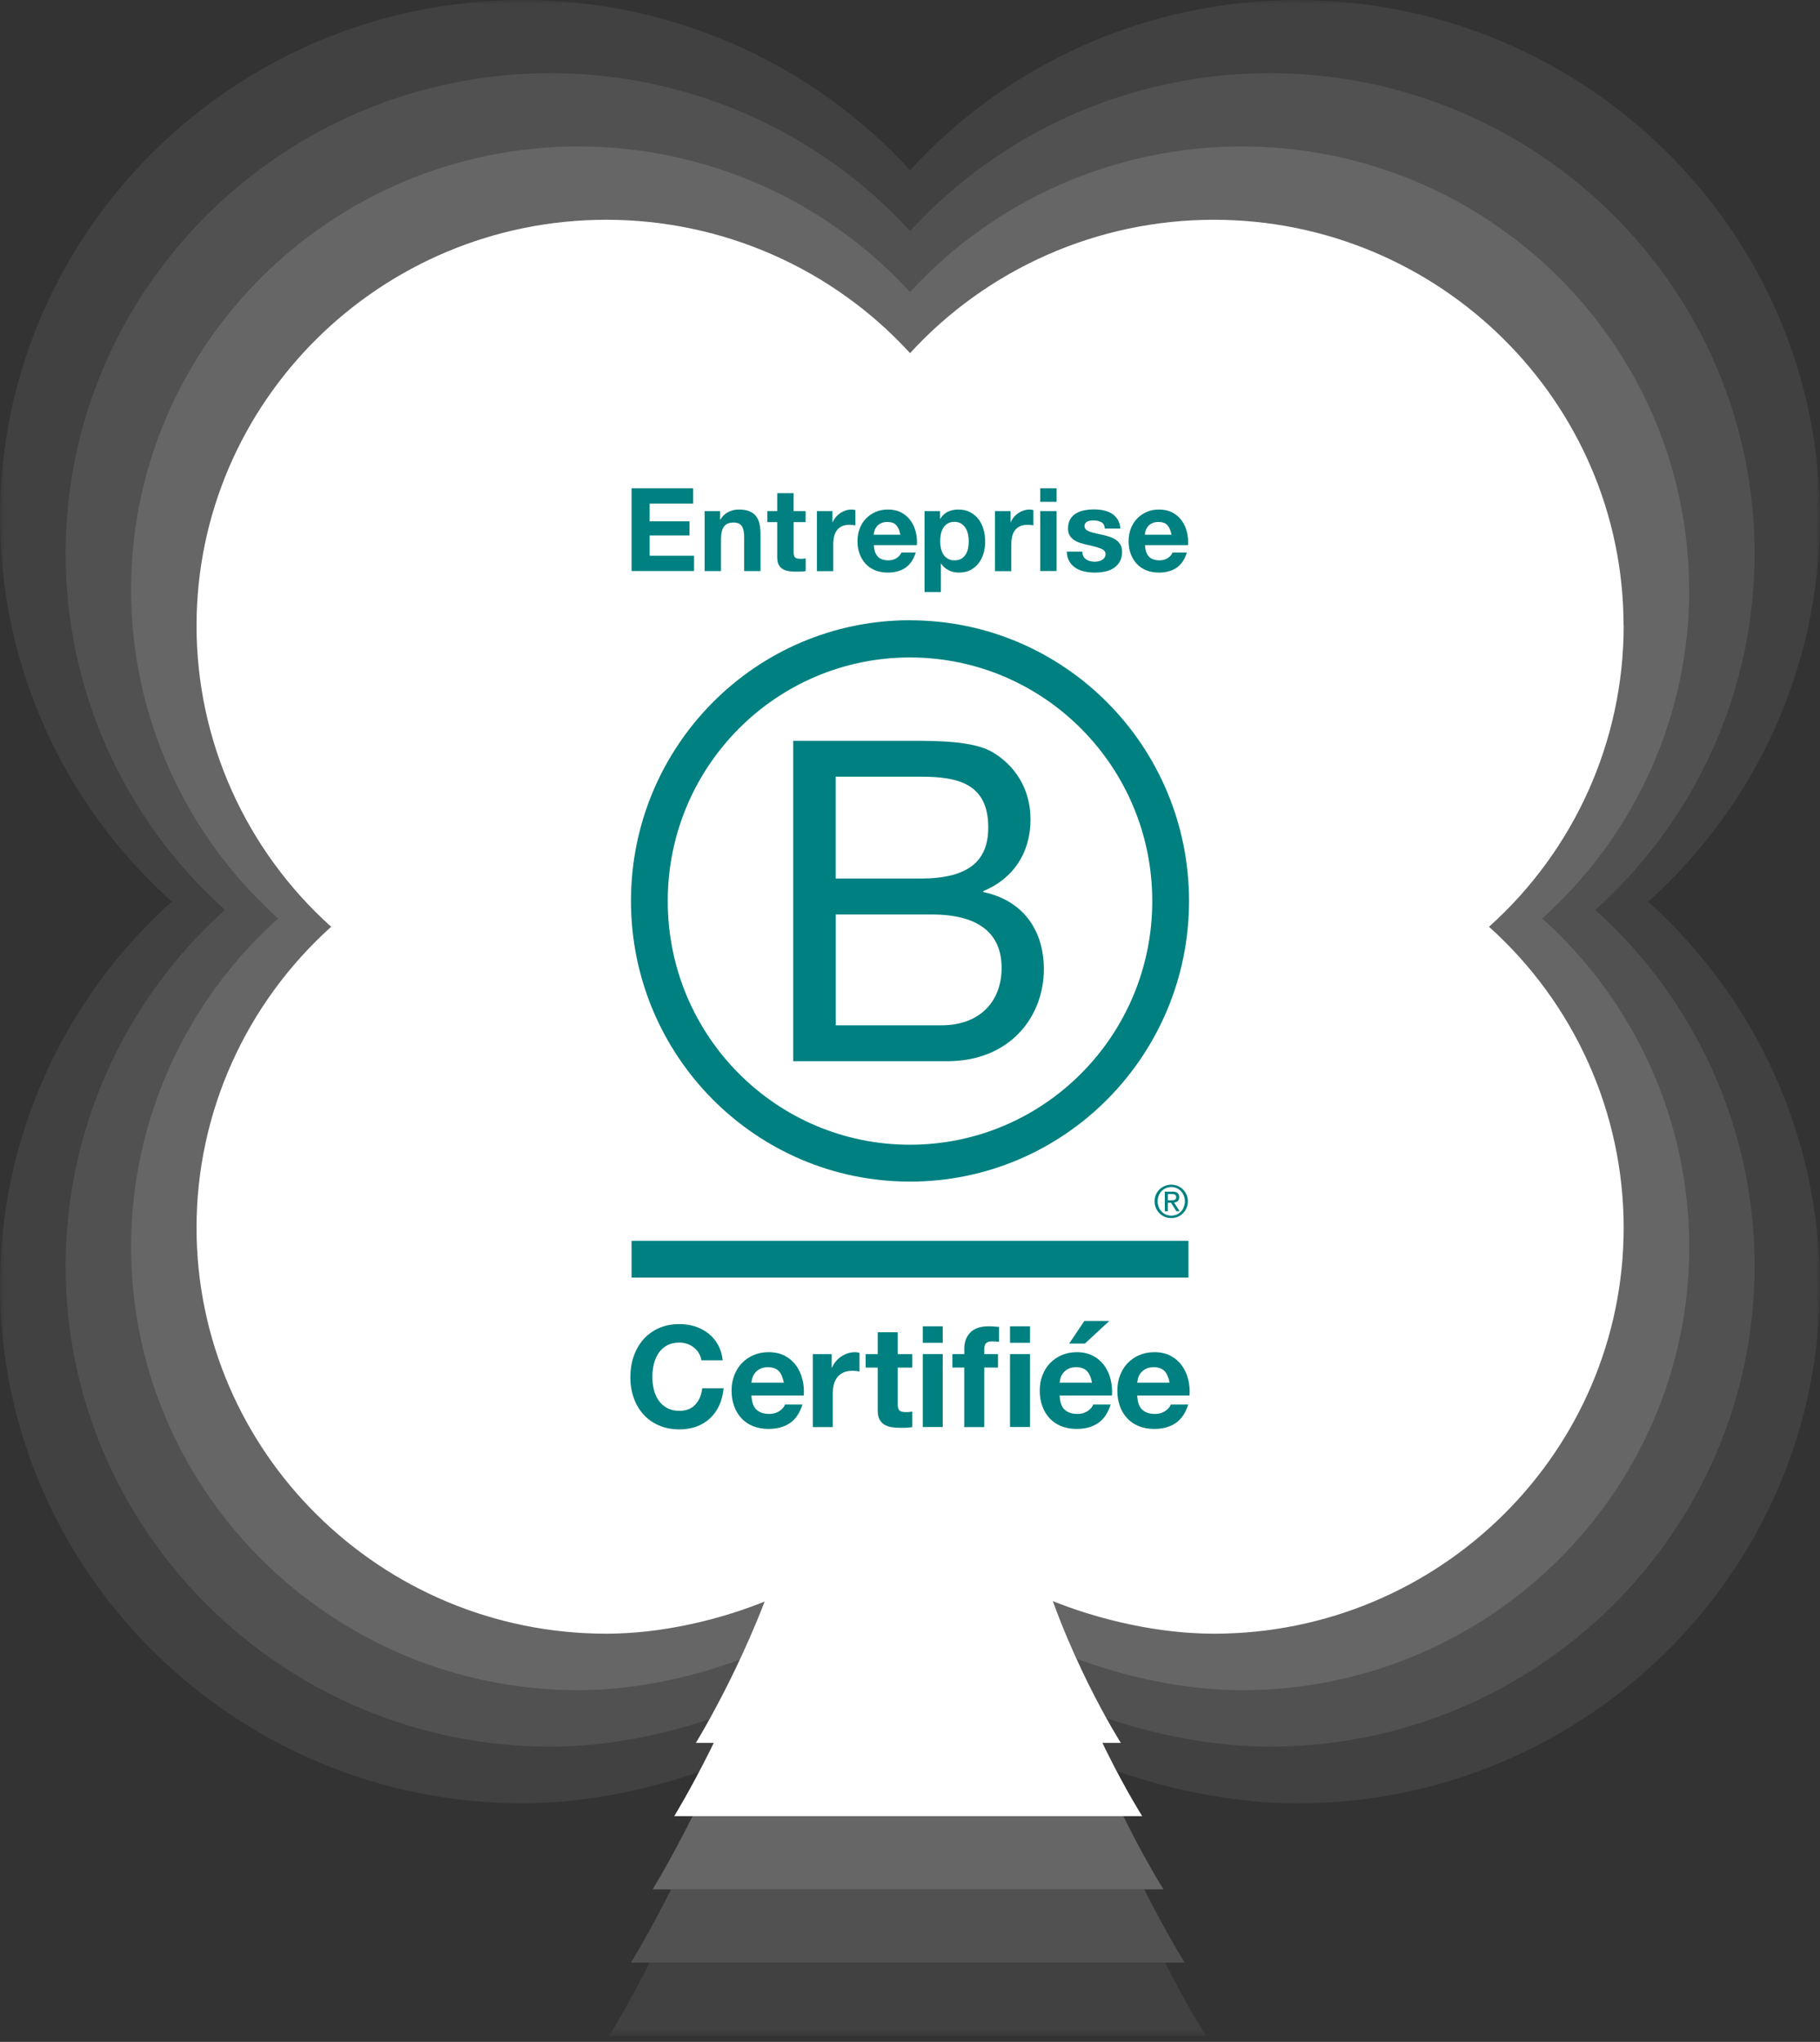 <?xml version="1.0" encoding="UTF-8"?>
<svg xmlns="http://www.w3.org/2000/svg" width="205" height="230" viewBox="0 0 205 230" fill="none">
  <rect x="0" y="0" width="205" height="230" fill="#333333" stroke="none"/>
  <mask id="mask0_2387_21259" style="mask-type:luminance" maskUnits="userSpaceOnUse" x="0" y="0" width="205" height="230">
    <path d="M205 0H0V229.322H205V0Z" fill="white"></path>
  </mask>
  <g mask="url(#mask0_2387_21259)">
    <path d="M83.957 192.133C83.74 192.226 83.524 192.318 83.297 192.401C82.452 194.669 81.555 196.855 80.668 198.876C81.08 198.721 81.483 198.556 81.885 198.391C82.627 196.36 83.328 194.257 83.957 192.123M120.919 192.153C121.476 194.267 122.105 196.339 122.786 198.34C123.146 198.484 123.497 198.628 123.858 198.762C123.002 196.752 122.157 194.597 121.383 192.339C121.229 192.277 121.074 192.215 120.919 192.153Z" fill="#DBD4E3"></path>
    <path opacity="0.07" d="M146.138 0C129.405 0 113.599 7.042 102.505 19.167C91.411 7.053 75.616 0 58.872 0C26.415 0 0 26.168 0 58.326C0 74.925 7.114 90.577 19.342 101.557C7.114 112.548 0 128.209 0 144.788C0 176.946 26.415 203.124 58.872 203.124C65.934 203.124 73.688 201.557 80.668 198.886C81.565 196.855 82.452 194.68 83.297 192.412C76.554 195.144 68.914 196.763 62.006 196.763C31.88 196.763 7.372 172.471 7.372 142.623C7.372 127.24 13.981 112.703 25.322 102.506C13.97 92.319 7.372 77.781 7.372 62.388C7.372 32.54 31.89 8.259 62.006 8.259C77.534 8.259 92.205 14.796 102.495 26.044C112.795 14.796 127.456 8.259 142.983 8.259C173.11 8.259 197.618 32.54 197.618 62.388C197.618 77.792 191.03 92.319 179.668 102.506C191.019 112.703 197.618 127.24 197.618 142.623C197.618 172.471 173.121 196.763 142.983 196.763C135.993 196.763 128.178 195.103 121.373 192.36C122.157 194.618 123.002 196.773 123.848 198.783C130.931 201.505 138.932 203.134 146.118 203.134C178.585 203.134 204.99 176.956 204.99 144.799C204.99 128.22 197.876 112.558 185.648 101.567C197.886 90.587 204.99 74.936 204.99 58.336C204.99 26.178 178.575 0.011 146.118 0.011M131.24 221.085H73.172C70.584 226.168 68.615 229.333 68.615 229.333H135.838C135.838 229.333 133.828 226.178 131.24 221.085Z" fill="white"></path>
    <path opacity="0.15" d="M75.596 212.816C73.049 217.878 71.07 221.064 71.07 221.064H133.447C133.447 221.064 131.426 217.889 128.88 212.816H75.586H75.596ZM197.629 62.378C197.629 32.53 173.121 8.249 142.994 8.249C127.467 8.249 112.795 14.786 102.506 26.034C92.216 14.786 77.544 8.249 62.017 8.249C31.89 8.249 7.383 32.53 7.383 62.378C7.383 77.782 13.981 92.309 25.333 102.496C13.981 112.693 7.383 127.23 7.383 142.613C7.383 172.461 31.89 196.753 62.017 196.753C68.925 196.753 76.555 195.134 83.308 192.402C84.061 190.37 84.772 188.267 85.401 186.123C79.029 188.793 71.74 190.391 65.162 190.391C37.376 190.391 14.765 167.987 14.765 140.458C14.765 126.271 20.858 112.857 31.323 103.454C20.858 94.052 14.765 80.648 14.765 66.451C14.765 38.922 37.376 16.518 65.162 16.518C79.483 16.518 93.01 22.549 102.506 32.922C112.002 22.549 125.529 16.518 139.86 16.518C167.646 16.518 190.257 38.922 190.257 66.451C190.257 80.658 184.174 94.062 173.699 103.454C184.164 112.857 190.257 126.271 190.257 140.458C190.257 167.987 167.657 190.391 139.86 190.391C133.272 190.391 125.869 188.793 119.497 186.153C120.054 188.277 120.693 190.36 121.384 192.35C128.178 195.093 136.004 196.753 142.994 196.753C173.131 196.753 197.629 172.461 197.629 142.613C197.629 127.23 191.03 112.693 179.679 102.496C191.04 92.309 197.629 77.772 197.629 62.378Z" fill="white"></path>
    <path opacity="0.25" d="M190.256 66.44C190.256 38.911 167.645 16.507 139.859 16.507C125.538 16.507 112.011 22.538 102.504 32.91C93.009 22.538 79.481 16.507 65.16 16.507C37.374 16.507 14.764 38.911 14.764 66.44C14.764 80.647 20.857 94.051 31.322 103.454C20.857 112.857 14.764 126.26 14.764 140.457C14.764 167.986 37.374 190.39 65.16 190.39C71.739 190.39 79.038 188.792 85.4 186.122C84.771 188.266 84.059 190.37 83.307 192.401C83.523 192.308 83.74 192.226 83.966 192.133C83.338 194.267 82.636 196.37 81.894 198.401C81.492 198.566 81.09 198.721 80.677 198.876C77.079 207.052 73.512 212.815 73.512 212.815H131.054C131.054 212.815 127.394 207.062 123.867 198.773C123.507 198.639 123.146 198.494 122.795 198.35C122.115 196.35 121.486 194.277 120.929 192.164C121.084 192.226 121.238 192.287 121.393 192.349C120.702 190.349 120.063 188.277 119.506 186.153C125.878 188.792 133.27 190.39 139.869 190.39C167.666 190.39 190.266 167.986 190.266 140.457C190.266 126.27 184.172 112.857 173.707 103.454C184.183 94.051 190.266 80.647 190.266 66.44" fill="white"></path>
    <path d="M182.875 70.492C182.875 45.273 162.161 24.755 136.715 24.755C123.59 24.755 111.208 30.282 102.506 39.778C93.814 30.271 81.421 24.755 68.296 24.755C42.85 24.755 22.137 45.273 22.137 70.492C22.137 83.504 27.715 95.783 37.303 104.392C27.715 113.012 22.137 125.281 22.137 138.282C22.137 163.501 42.85 184.019 68.296 184.019C74.328 184.019 80.998 182.555 86.834 180.111C82.988 193.164 75.946 204.567 75.946 204.567H128.653C128.653 204.567 121.538 193.401 118.074 180.142C123.91 182.555 130.684 184.019 136.726 184.019C162.182 184.019 182.885 163.501 182.885 138.282C182.885 125.281 177.307 113.001 167.718 104.392C177.317 95.783 182.885 83.504 182.885 70.492" fill="white"></path>
    <path d="M175.501 74.544C175.501 51.645 156.695 33.004 133.58 33.004C121.661 33.004 110.412 38.025 102.504 46.655C94.607 38.025 83.348 33.004 71.439 33.004C48.324 33.004 29.518 51.635 29.518 74.544C29.518 86.36 34.58 97.516 43.292 105.331C34.59 113.156 29.518 124.312 29.518 136.117C29.518 159.017 48.324 177.658 71.439 177.658C76.914 177.658 82.977 176.328 88.276 174.111C84.781 185.968 78.378 196.319 78.378 196.319H126.249C126.249 196.319 119.795 186.174 116.64 174.142C121.939 176.338 128.094 177.668 133.58 177.668C156.706 177.668 175.501 159.027 175.501 136.128C175.501 124.322 170.439 113.167 161.727 105.341C170.439 97.526 175.501 86.37 175.501 74.555" fill="white"></path>
  </g>
  <g clip-path="url(#clip0_2387_21259)">
    <path d="M89.35 83.442H102.36C105.525 83.442 109.699 83.442 111.854 84.759C114.218 86.174 116.074 88.748 116.074 92.292C116.074 96.131 114.068 99.013 110.747 100.375V100.48C115.169 101.391 117.578 104.725 117.578 109.173C117.578 114.479 113.808 119.536 106.678 119.536H89.344V83.449L89.35 83.442ZM94.123 98.96H103.676C109.1 98.96 111.314 96.989 111.314 93.196C111.314 88.192 107.798 87.484 103.676 87.484H94.123V98.954V98.96ZM94.123 115.487H106.085C110.2 115.487 112.818 112.959 112.818 109.022C112.818 104.319 109.048 103.009 105.03 103.009H94.13V115.494L94.123 115.487Z" fill="#008080"></path>
    <path d="M129.788 101.496C129.788 116.653 117.572 128.942 102.497 128.942C87.423 128.942 75.214 116.66 75.214 101.496C75.214 86.331 87.43 74.056 102.497 74.056C117.565 74.056 129.788 86.344 129.788 101.502V101.496ZM102.497 69.863C85.144 69.863 71.072 84.019 71.072 101.482C71.072 118.946 85.144 133.095 102.497 133.095C119.851 133.095 133.929 118.94 133.929 101.482C133.929 84.025 119.857 69.87 102.497 69.87V69.863Z" fill="#008080"></path>
    <path d="M133.863 139.763H71.137V143.91H133.863V139.763Z" fill="#008080"></path>
    <path d="M131.904 135.197C131.982 135.197 132.054 135.197 132.125 135.191C132.191 135.191 132.256 135.171 132.308 135.152C132.366 135.125 132.405 135.086 132.438 135.04C132.47 134.988 132.484 134.922 132.484 134.837C132.484 134.765 132.471 134.7 132.444 134.66C132.418 134.614 132.379 134.582 132.334 134.562C132.288 134.536 132.243 134.523 132.177 134.51C132.119 134.51 132.067 134.503 132.002 134.503H131.552V135.204H131.911L131.904 135.197ZM132.054 134.221C132.314 134.221 132.503 134.274 132.633 134.379C132.757 134.483 132.822 134.641 132.822 134.857C132.822 135.06 132.764 135.197 132.659 135.296C132.549 135.387 132.412 135.44 132.243 135.459L132.868 136.429H132.503L131.904 135.479H131.546V136.429H131.201V134.228H132.054V134.221ZM130.51 135.951C130.582 136.147 130.693 136.324 130.836 136.468C130.973 136.612 131.136 136.724 131.324 136.809C131.507 136.887 131.715 136.927 131.93 136.927C132.145 136.927 132.353 136.887 132.536 136.809C132.724 136.724 132.887 136.612 133.024 136.468C133.161 136.324 133.271 136.154 133.343 135.951C133.421 135.754 133.467 135.545 133.467 135.315C133.467 135.086 133.428 134.876 133.343 134.68C133.265 134.483 133.154 134.313 133.024 134.169C132.881 134.025 132.718 133.914 132.536 133.835C132.353 133.756 132.145 133.71 131.93 133.71C131.715 133.71 131.507 133.756 131.324 133.835C131.136 133.92 130.966 134.031 130.836 134.169C130.693 134.313 130.589 134.483 130.51 134.68C130.432 134.876 130.393 135.08 130.393 135.315C130.393 135.551 130.432 135.754 130.51 135.951ZM130.198 134.569C130.296 134.339 130.432 134.149 130.602 133.979C130.771 133.809 130.973 133.684 131.201 133.586C131.429 133.488 131.676 133.442 131.924 133.442C132.171 133.442 132.425 133.488 132.659 133.586C132.881 133.684 133.083 133.809 133.245 133.979C133.415 134.149 133.558 134.346 133.649 134.569C133.753 134.798 133.799 135.047 133.799 135.315C133.799 135.584 133.753 135.833 133.649 136.062C133.551 136.298 133.415 136.494 133.245 136.665C133.076 136.842 132.881 136.966 132.659 137.064C132.425 137.156 132.184 137.202 131.924 137.202C131.663 137.202 131.429 137.156 131.201 137.064C130.973 136.966 130.771 136.842 130.602 136.665C130.432 136.494 130.296 136.298 130.198 136.062C130.094 135.833 130.055 135.584 130.055 135.315C130.055 135.047 130.094 134.798 130.198 134.569Z" fill="#008080"></path>
    <path d="M78.723 152.425C78.573 152.19 78.391 151.98 78.169 151.797C77.948 151.613 77.701 151.476 77.421 151.377C77.141 151.279 76.847 151.227 76.541 151.227C75.981 151.227 75.506 151.338 75.122 151.554C74.731 151.77 74.419 152.065 74.171 152.425C73.93 152.792 73.754 153.205 73.644 153.67C73.533 154.135 73.481 154.62 73.481 155.118C73.481 155.615 73.533 156.061 73.644 156.506C73.754 156.958 73.93 157.364 74.171 157.725C74.412 158.085 74.731 158.373 75.122 158.589C75.513 158.806 75.988 158.917 76.541 158.917C77.297 158.917 77.889 158.681 78.319 158.216C78.749 157.751 79.009 157.135 79.1 156.375H81.503C81.438 157.083 81.275 157.725 81.015 158.301C80.754 158.871 80.403 159.362 79.973 159.762C79.543 160.168 79.035 160.469 78.456 160.686C77.876 160.895 77.238 161.006 76.541 161.006C75.675 161.006 74.9 160.856 74.21 160.555C73.52 160.253 72.941 159.834 72.465 159.31C71.99 158.779 71.625 158.157 71.378 157.443C71.124 156.729 71 155.956 71 155.131C71 154.305 71.124 153.493 71.378 152.773C71.632 152.045 71.996 151.417 72.465 150.873C72.941 150.336 73.52 149.91 74.21 149.602C74.9 149.294 75.675 149.144 76.541 149.144C77.16 149.144 77.753 149.235 78.306 149.412C78.859 149.596 79.354 149.858 79.791 150.198C80.227 150.545 80.592 150.971 80.872 151.476C81.158 151.986 81.334 152.569 81.406 153.225H79.003C78.964 152.936 78.866 152.674 78.716 152.438L78.723 152.425Z" fill="#008080"></path>
    <path d="M85.196 158.773C85.534 159.1 86.016 159.264 86.648 159.264C87.104 159.264 87.488 159.153 87.82 158.924C88.146 158.694 88.347 158.452 88.419 158.203H90.392C90.073 159.186 89.591 159.893 88.94 160.319C88.289 160.745 87.494 160.954 86.57 160.954C85.925 160.954 85.346 160.849 84.831 160.646C84.317 160.437 83.88 160.149 83.522 159.762C83.164 159.382 82.891 158.924 82.695 158.393C82.5 157.862 82.402 157.279 82.402 156.644C82.402 156.009 82.5 155.458 82.702 154.928C82.904 154.397 83.184 153.939 83.555 153.552C83.926 153.166 84.362 152.858 84.877 152.642C85.385 152.419 85.951 152.308 86.576 152.308C87.273 152.308 87.879 152.445 88.393 152.714C88.907 152.982 89.331 153.349 89.663 153.801C89.995 154.26 90.236 154.777 90.379 155.36C90.529 155.943 90.581 156.552 90.535 157.188H84.642C84.675 157.921 84.857 158.452 85.196 158.779V158.773ZM87.729 154.45C87.462 154.155 87.052 154.004 86.505 154.004C86.147 154.004 85.847 154.063 85.613 154.188C85.378 154.312 85.183 154.463 85.046 154.64C84.903 154.823 84.805 155.013 84.746 155.209C84.688 155.413 84.655 155.589 84.642 155.747H88.289C88.185 155.177 87.996 154.738 87.729 154.443V154.45Z" fill="#008080"></path>
    <path d="M93.68 152.53V154.057H93.713C93.817 153.801 93.96 153.565 94.142 153.349C94.318 153.133 94.527 152.95 94.761 152.792C94.995 152.642 95.243 152.517 95.503 152.432C95.764 152.347 96.037 152.308 96.324 152.308C96.474 152.308 96.636 152.334 96.812 152.386V154.482C96.708 154.463 96.578 154.443 96.434 154.43C96.285 154.417 96.148 154.404 96.011 154.404C95.601 154.404 95.256 154.476 94.969 154.613C94.683 154.751 94.455 154.941 94.279 155.177C94.103 155.413 93.98 155.694 93.908 156.009C93.836 156.33 93.797 156.67 93.797 157.044V160.745H91.551V152.53H93.687H93.68Z" fill="#008080"></path>
    <path d="M102.75 152.53V154.044H101.109V158.111C101.109 158.491 101.175 158.747 101.298 158.871C101.422 158.996 101.676 159.061 102.054 159.061C102.177 159.061 102.301 159.061 102.418 159.048C102.535 159.035 102.646 159.022 102.75 159.002V160.751C102.561 160.784 102.347 160.804 102.119 160.817C101.884 160.83 101.663 160.83 101.441 160.83C101.096 160.83 100.764 160.804 100.452 160.758C100.139 160.712 99.866 160.62 99.631 160.483C99.397 160.345 99.208 160.149 99.071 159.893C98.934 159.638 98.863 159.304 98.863 158.891V154.044H97.502V152.53H98.863V150.067H101.109V152.53H102.75Z" fill="#008080"></path>
    <path d="M103.941 151.253V149.393H106.188V151.253H103.941ZM106.188 152.524V160.738H103.941V152.524H106.188Z" fill="#008080"></path>
    <path d="M107.276 154.037V152.524H108.617V151.888C108.617 151.155 108.845 150.559 109.295 150.093C109.75 149.628 110.434 149.393 111.346 149.393C111.548 149.393 111.743 149.399 111.945 149.419C112.147 149.432 112.342 149.445 112.531 149.458V151.142C112.27 151.109 111.997 151.096 111.71 151.096C111.404 151.096 111.183 151.168 111.053 151.312C110.923 151.456 110.857 151.698 110.857 152.032V152.524H112.407V154.037H110.857V160.745H108.611V154.037H107.27H107.276ZM113.768 151.253V149.393H116.015V151.253H113.768ZM116.015 152.524V160.738H113.768V152.524H116.015Z" fill="#008080"></path>
    <path d="M119.909 158.773C120.247 159.1 120.729 159.264 121.361 159.264C121.817 159.264 122.201 159.153 122.533 158.924C122.858 158.694 123.06 158.452 123.132 158.203H125.105C124.786 159.186 124.304 159.893 123.653 160.319C123.002 160.745 122.207 160.954 121.283 160.954C120.638 160.954 120.058 160.849 119.544 160.646C119.03 160.437 118.593 160.149 118.235 159.762C117.877 159.382 117.597 158.924 117.408 158.393C117.213 157.862 117.115 157.279 117.115 156.644C117.115 156.009 117.213 155.458 117.415 154.928C117.617 154.397 117.897 153.939 118.268 153.552C118.639 153.166 119.075 152.858 119.59 152.642C120.098 152.419 120.664 152.308 121.289 152.308C121.986 152.308 122.592 152.445 123.106 152.714C123.62 152.982 124.044 153.349 124.376 153.801C124.708 154.26 124.949 154.777 125.092 155.36C125.242 155.943 125.294 156.552 125.248 157.188H119.355C119.388 157.921 119.57 158.452 119.909 158.779V158.773ZM122.442 154.45C122.175 154.155 121.765 154.004 121.218 154.004C120.859 154.004 120.56 154.063 120.325 154.188C120.091 154.312 119.902 154.463 119.759 154.64C119.616 154.823 119.518 155.013 119.459 155.209C119.401 155.413 119.368 155.589 119.355 155.747H123.002C122.898 155.177 122.709 154.738 122.442 154.443V154.45Z" fill="#008080"></path>
    <path d="M128.647 158.773C128.986 159.1 129.467 159.264 130.099 159.264C130.555 159.264 130.939 159.153 131.271 158.924C131.597 158.694 131.799 158.452 131.87 158.203H133.843C133.524 159.186 133.042 159.893 132.391 160.319C131.74 160.745 130.946 160.954 130.021 160.954C129.376 160.954 128.797 160.849 128.282 160.646C127.768 160.437 127.332 160.149 126.974 159.762C126.615 159.382 126.335 158.924 126.147 158.393C125.951 157.862 125.854 157.279 125.854 156.644C125.854 156.009 125.951 155.458 126.153 154.928C126.355 154.397 126.635 153.939 127.006 153.552C127.377 153.166 127.814 152.858 128.328 152.642C128.836 152.419 129.402 152.308 130.027 152.308C130.724 152.308 131.33 152.445 131.844 152.714C132.359 152.982 132.782 153.349 133.114 153.801C133.446 154.26 133.687 154.777 133.83 155.36C133.98 155.943 134.032 156.552 133.987 157.188H128.094C128.126 157.921 128.308 158.452 128.647 158.779V158.773ZM131.18 154.45C130.913 154.155 130.503 154.004 129.956 154.004C129.598 154.004 129.298 154.063 129.064 154.188C128.829 154.312 128.64 154.463 128.497 154.64C128.354 154.823 128.256 155.013 128.198 155.209C128.139 155.413 128.107 155.589 128.094 155.747H131.74C131.636 155.177 131.447 154.738 131.18 154.443V154.45Z" fill="#008080"></path>
    <path d="M120.43 151.338L122.142 148.79H124.949L122.201 151.338H120.43Z" fill="#008080"></path>
    <path d="M78.072 55V56.723H73.175V58.721H77.668V60.312H73.175V62.599H78.176V64.321H71.137V55H78.072Z" fill="#008080"></path>
    <path d="M81.112 57.575V58.518H81.151C81.386 58.125 81.685 57.843 82.063 57.66C82.441 57.476 82.818 57.391 83.209 57.391C83.704 57.391 84.108 57.457 84.42 57.594C84.739 57.732 84.987 57.915 85.169 58.157C85.351 58.4 85.482 58.688 85.553 59.035C85.625 59.383 85.664 59.762 85.664 60.175V64.328H83.821V60.516C83.821 59.959 83.737 59.54 83.561 59.271C83.385 58.996 83.079 58.858 82.636 58.858C82.135 58.858 81.77 59.009 81.549 59.31C81.321 59.612 81.21 60.103 81.21 60.791V64.328H79.367V57.575H81.119H81.112Z" fill="#008080"></path>
    <path d="M90.742 57.574V58.812H89.394V62.16C89.394 62.474 89.447 62.684 89.551 62.789C89.655 62.893 89.863 62.946 90.176 62.946C90.28 62.946 90.378 62.946 90.475 62.933C90.573 62.926 90.664 62.913 90.749 62.893V64.328C90.593 64.354 90.417 64.374 90.228 64.38C90.039 64.387 89.85 64.394 89.668 64.394C89.381 64.394 89.114 64.374 88.854 64.335C88.6 64.295 88.372 64.217 88.177 64.105C87.981 63.994 87.825 63.83 87.714 63.62C87.604 63.411 87.545 63.136 87.545 62.795V58.812H86.432V57.574H87.545V55.55H89.388V57.574H90.736H90.742Z" fill="#008080"></path>
    <path d="M98.876 62.71C99.156 62.979 99.553 63.116 100.068 63.116C100.439 63.116 100.758 63.025 101.031 62.835C101.298 62.645 101.461 62.448 101.526 62.239H103.148C102.887 63.051 102.49 63.627 101.956 63.974C101.422 64.322 100.771 64.498 100.009 64.498C99.482 64.498 99.006 64.413 98.583 64.243C98.16 64.073 97.802 63.83 97.509 63.516C97.216 63.201 96.988 62.828 96.825 62.389C96.662 61.957 96.584 61.472 96.584 60.955C96.584 60.437 96.669 59.979 96.831 59.546C96.994 59.114 97.229 58.734 97.535 58.419C97.841 58.099 98.199 57.85 98.622 57.666C99.039 57.483 99.508 57.391 100.016 57.391C100.589 57.391 101.084 57.502 101.507 57.725C101.93 57.948 102.282 58.243 102.555 58.623C102.829 58.996 103.024 59.422 103.148 59.9C103.271 60.378 103.31 60.883 103.278 61.4H98.433C98.459 62.003 98.609 62.435 98.889 62.704L98.876 62.71ZM100.96 59.16C100.738 58.917 100.406 58.793 99.951 58.793C99.657 58.793 99.41 58.845 99.215 58.944C99.019 59.042 98.863 59.166 98.746 59.317C98.629 59.468 98.544 59.625 98.498 59.789C98.453 59.952 98.42 60.103 98.414 60.234H101.416C101.331 59.762 101.175 59.409 100.953 59.16H100.96Z" fill="#008080"></path>
    <path d="M93.765 57.575V58.832H93.791C93.876 58.623 93.993 58.426 94.143 58.249C94.293 58.072 94.462 57.922 94.651 57.791C94.84 57.666 95.042 57.568 95.263 57.496C95.478 57.424 95.706 57.391 95.94 57.391C96.064 57.391 96.194 57.411 96.344 57.457V59.179C96.259 59.16 96.155 59.147 96.031 59.133C95.908 59.12 95.79 59.114 95.68 59.114C95.341 59.114 95.055 59.173 94.82 59.284C94.586 59.396 94.397 59.553 94.254 59.749C94.11 59.946 94.006 60.175 93.948 60.437C93.889 60.699 93.856 60.981 93.856 61.289V64.335H92.014V57.575H93.765Z" fill="#008080"></path>
    <path d="M105.882 57.575V58.439H105.908C106.136 58.072 106.416 57.81 106.767 57.64C107.113 57.476 107.497 57.391 107.913 57.391C108.441 57.391 108.897 57.489 109.274 57.692C109.652 57.895 109.971 58.157 110.225 58.492C110.479 58.819 110.661 59.206 110.785 59.645C110.909 60.083 110.967 60.542 110.967 61.02C110.967 61.472 110.909 61.911 110.785 62.324C110.661 62.743 110.479 63.11 110.232 63.437C109.984 63.758 109.678 64.014 109.307 64.21C108.936 64.4 108.506 64.498 108.018 64.498C107.601 64.498 107.217 64.413 106.872 64.243C106.52 64.073 106.233 63.824 106.006 63.49H105.98V66.693H104.137V57.575H105.888H105.882ZM108.278 62.933C108.48 62.808 108.649 62.651 108.773 62.455C108.897 62.258 108.988 62.029 109.04 61.767C109.092 61.505 109.118 61.243 109.118 60.968C109.118 60.693 109.092 60.431 109.033 60.169C108.975 59.907 108.884 59.677 108.753 59.468C108.623 59.265 108.454 59.101 108.252 58.97C108.05 58.845 107.803 58.78 107.503 58.78C107.204 58.78 106.95 58.845 106.741 58.97C106.54 59.094 106.37 59.258 106.246 59.461C106.123 59.664 106.032 59.893 105.98 60.155C105.927 60.417 105.901 60.686 105.901 60.968C105.901 61.249 105.927 61.505 105.986 61.767C106.045 62.029 106.136 62.258 106.26 62.455C106.383 62.651 106.553 62.808 106.761 62.933C106.969 63.057 107.217 63.116 107.516 63.116C107.816 63.116 108.07 63.057 108.278 62.933Z" fill="#008080"></path>
    <path d="M113.82 57.575V58.832H113.846C113.931 58.623 114.048 58.426 114.198 58.249C114.347 58.072 114.517 57.922 114.706 57.791C114.894 57.666 115.096 57.568 115.318 57.496C115.533 57.424 115.76 57.391 115.995 57.391C116.119 57.391 116.249 57.411 116.399 57.457V59.179C116.314 59.16 116.21 59.147 116.086 59.133C115.962 59.12 115.845 59.114 115.734 59.114C115.396 59.114 115.109 59.173 114.875 59.284C114.64 59.396 114.452 59.553 114.308 59.749C114.165 59.946 114.061 60.175 114.002 60.437C113.944 60.699 113.911 60.981 113.911 61.289V64.335H112.068V57.575H113.82Z" fill="#008080"></path>
    <path d="M117.168 56.526V55H119.011V56.526H117.168ZM119.011 57.568V64.321H117.168V57.574H119.011V57.568Z" fill="#008080"></path>
    <path d="M122.019 62.651C122.103 62.795 122.207 62.913 122.338 63.005C122.468 63.096 122.618 63.162 122.787 63.208C122.956 63.254 123.132 63.273 123.314 63.273C123.445 63.273 123.581 63.26 123.725 63.227C123.868 63.195 123.998 63.149 124.115 63.083C124.233 63.018 124.33 62.933 124.408 62.821C124.486 62.71 124.526 62.572 124.526 62.409C124.526 62.127 124.343 61.924 123.972 61.78C123.601 61.642 123.093 61.498 122.435 61.361C122.168 61.302 121.908 61.23 121.647 61.145C121.387 61.059 121.166 60.955 120.964 60.817C120.762 60.679 120.606 60.509 120.482 60.306C120.358 60.103 120.3 59.854 120.3 59.553C120.3 59.12 120.384 58.76 120.553 58.478C120.723 58.197 120.944 57.981 121.224 57.817C121.504 57.653 121.81 57.542 122.162 57.476C122.507 57.411 122.865 57.378 123.23 57.378C123.594 57.378 123.946 57.411 124.291 57.483C124.63 57.555 124.936 57.673 125.209 57.837C125.476 58 125.698 58.223 125.88 58.498C126.056 58.773 126.166 59.12 126.199 59.54H124.447C124.421 59.179 124.285 58.944 124.044 58.812C123.803 58.688 123.516 58.623 123.184 58.623C123.08 58.623 122.969 58.623 122.846 58.642C122.722 58.655 122.611 58.681 122.513 58.727C122.416 58.773 122.331 58.832 122.26 58.917C122.188 59.002 122.155 59.114 122.155 59.251C122.155 59.415 122.214 59.553 122.338 59.657C122.461 59.762 122.618 59.847 122.813 59.913C123.008 59.978 123.23 60.037 123.484 60.09C123.738 60.142 123.992 60.201 124.252 60.26C124.519 60.319 124.78 60.398 125.04 60.483C125.294 60.568 125.522 60.686 125.724 60.83C125.926 60.974 126.082 61.151 126.206 61.367C126.329 61.583 126.388 61.845 126.388 62.16C126.388 62.605 126.297 62.979 126.121 63.273C125.945 63.575 125.711 63.817 125.424 64.001C125.138 64.184 124.812 64.315 124.441 64.387C124.07 64.459 123.699 64.498 123.321 64.498C122.943 64.498 122.553 64.459 122.175 64.38C121.804 64.302 121.472 64.171 121.179 63.987C120.886 63.804 120.651 63.562 120.462 63.26C120.273 62.959 120.176 62.586 120.156 62.134H121.908C121.908 62.337 121.947 62.507 122.032 62.651H122.019Z" fill="#008080"></path>
    <path d="M129.415 62.71C129.695 62.979 130.092 63.116 130.607 63.116C130.978 63.116 131.297 63.025 131.57 62.835C131.837 62.645 132 62.448 132.065 62.239H133.687C133.426 63.051 133.029 63.627 132.495 63.974C131.961 64.322 131.31 64.498 130.548 64.498C130.021 64.498 129.545 64.413 129.122 64.243C128.699 64.073 128.341 63.83 128.048 63.516C127.755 63.201 127.527 62.828 127.364 62.389C127.201 61.957 127.123 61.472 127.123 60.955C127.123 60.437 127.208 59.979 127.37 59.546C127.533 59.114 127.768 58.734 128.074 58.419C128.38 58.099 128.738 57.85 129.161 57.666C129.578 57.483 130.047 57.391 130.555 57.391C131.128 57.391 131.623 57.502 132.046 57.725C132.469 57.948 132.821 58.243 133.094 58.623C133.368 58.996 133.563 59.422 133.687 59.9C133.81 60.378 133.85 60.883 133.817 61.4H128.972C128.998 62.003 129.148 62.435 129.428 62.704L129.415 62.71ZM131.499 59.16C131.277 58.917 130.945 58.793 130.49 58.793C130.197 58.793 129.949 58.845 129.754 58.944C129.558 59.042 129.402 59.166 129.285 59.317C129.168 59.468 129.083 59.625 129.037 59.789C128.992 59.952 128.959 60.103 128.953 60.234H131.955C131.87 59.762 131.714 59.409 131.492 59.16H131.499Z" fill="#008080"></path>
  </g>
  <defs>
    <clipPath id="clip0_2387_21259">
      <rect width="63" height="106" fill="white" transform="translate(71 55)"></rect>
    </clipPath>
  </defs>
</svg>
